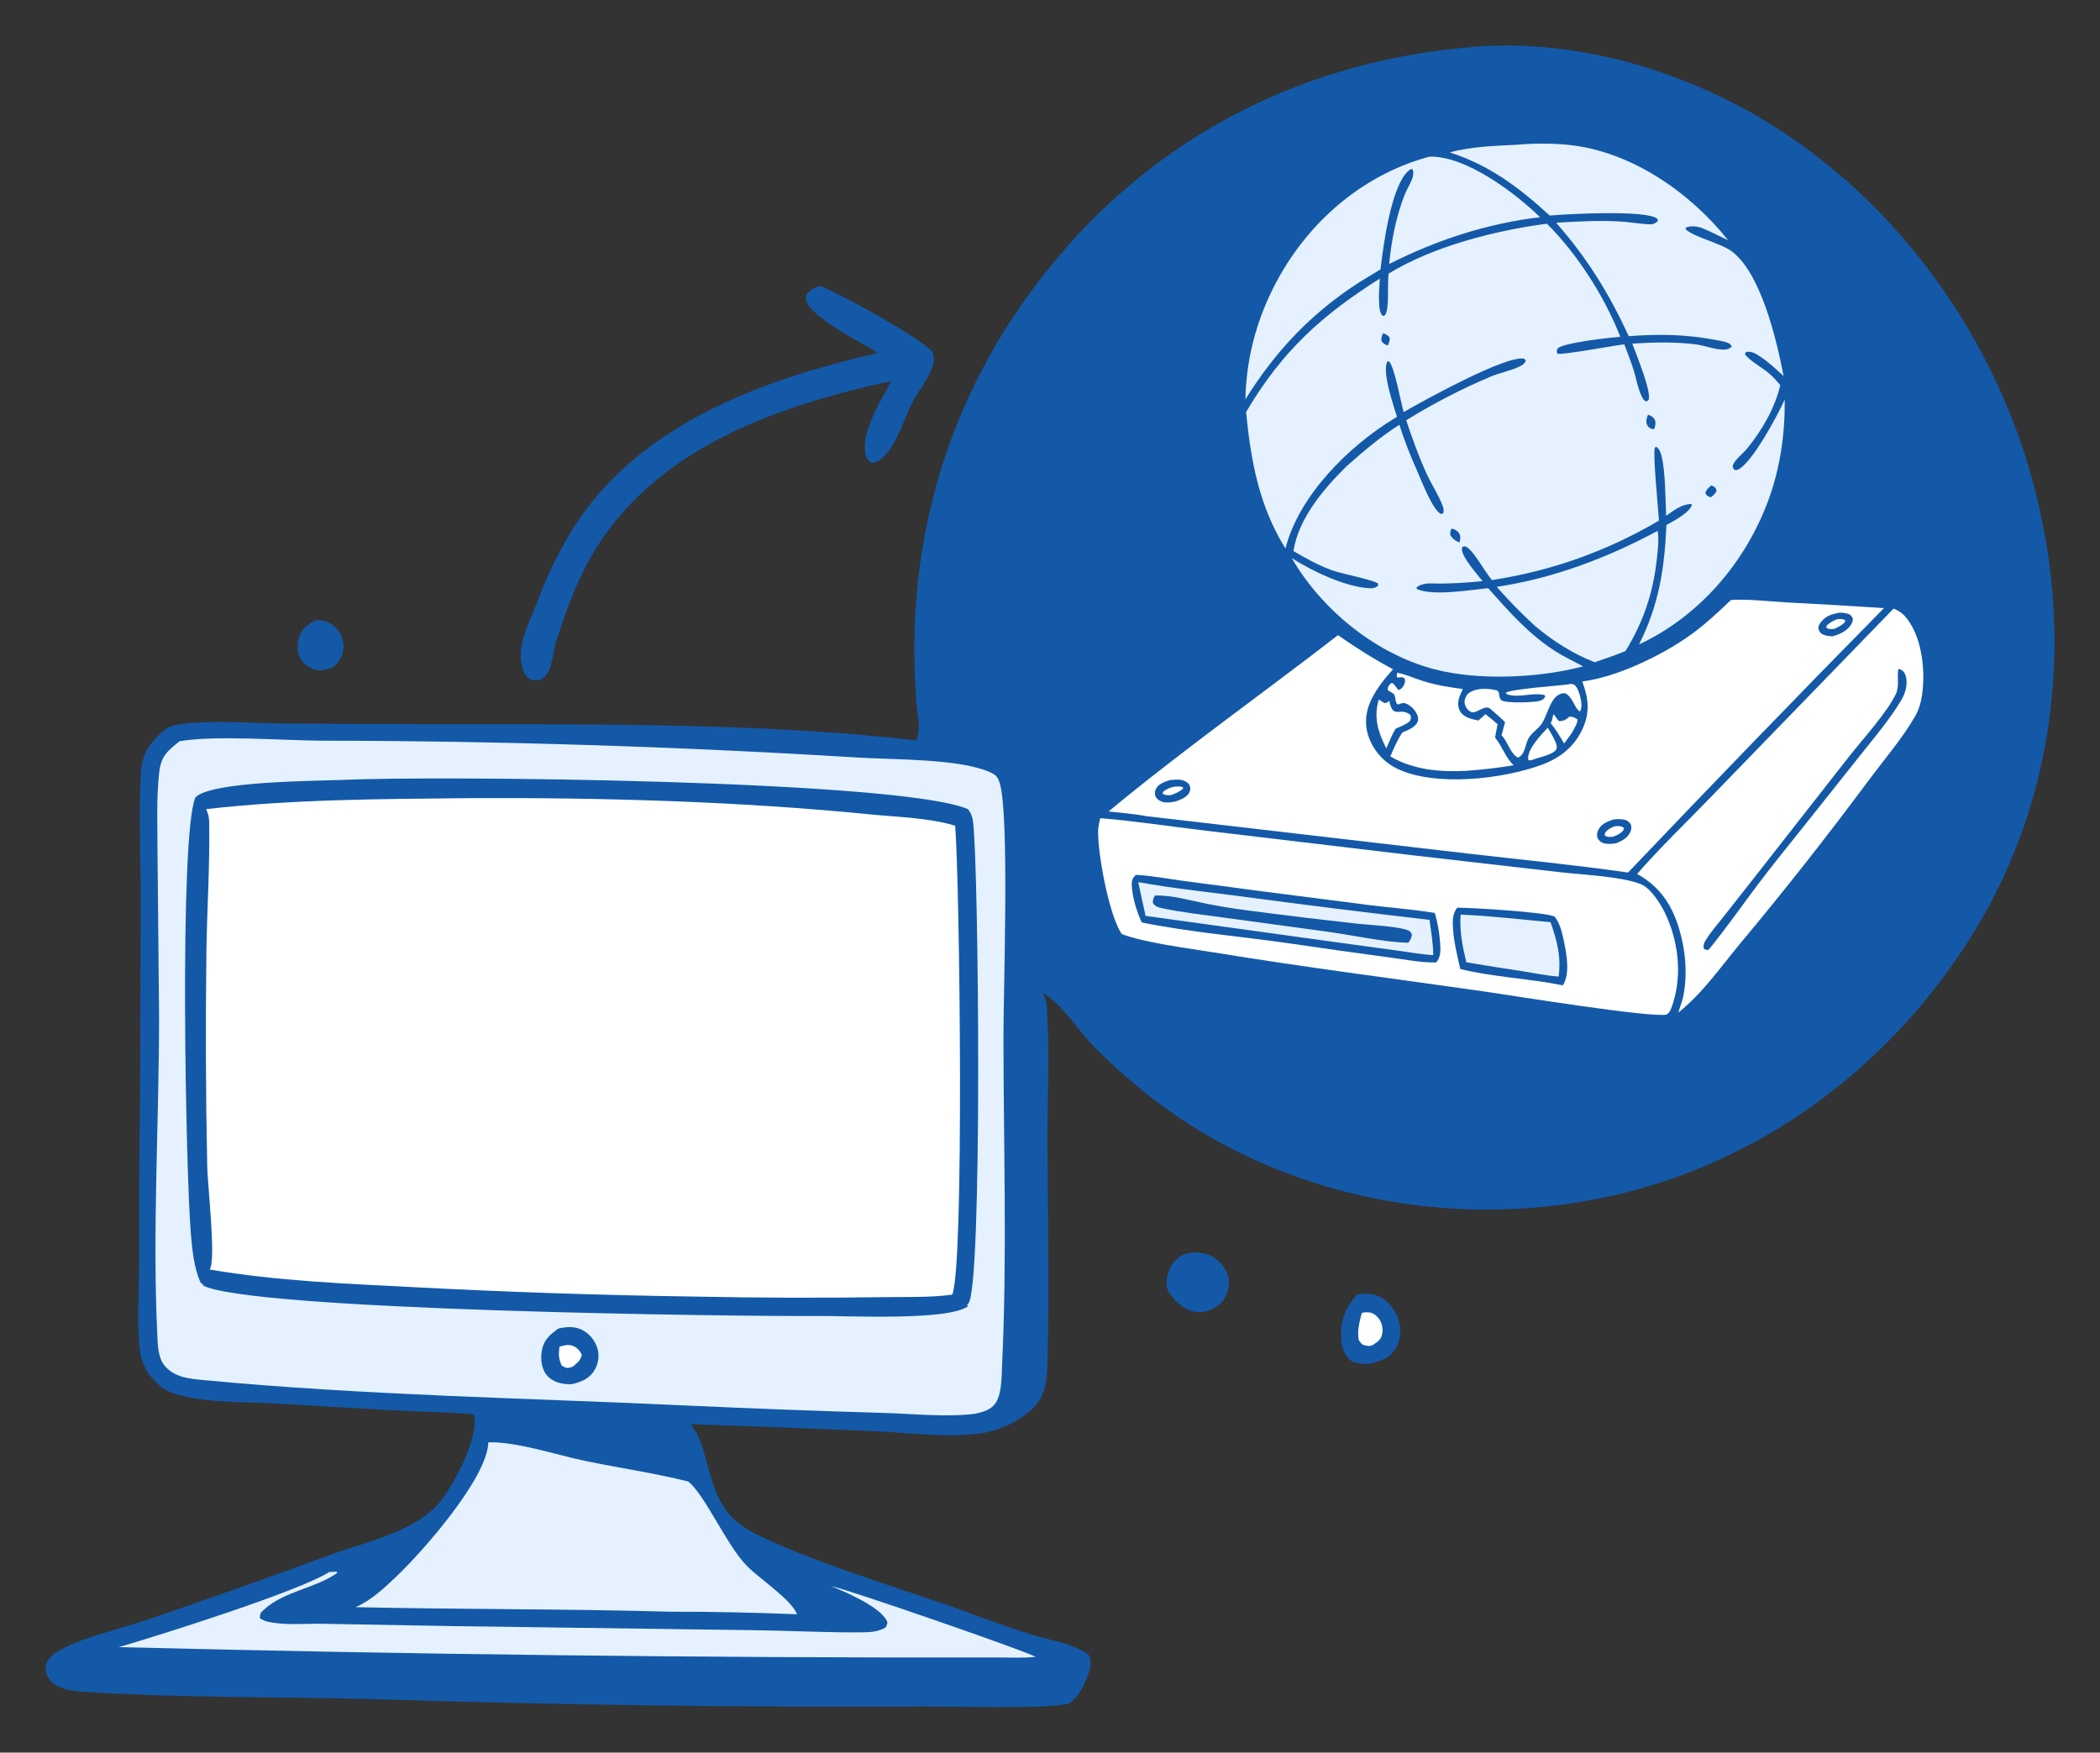 <?xml version="1.0" encoding="UTF-8" standalone="no"?>
<svg
   width="922.502"
   height="769.936"
   version="1.1"
   id="svg83"
   xmlns="http://www.w3.org/2000/svg"
   xmlns:svg="http://www.w3.org/2000/svg">
  <rect width="100%" height="100%" fill="#333333" stroke="none"/>
  <defs
     id="defs83" />
  <g
     id="g84"
     transform="translate(-1072.42,-135.867)">
    <path
       fill="#1359a8"
       d="m 1211.052,408.325 c 2.5,-0.171 5.36,0.525 7.4,1.995 2.55,1.835 4.32,4.895 4.74,8.003 q 0.08,0.56 0.09,1.124 0.02,0.565 -0.01,1.128 -0.04,0.564 -0.13,1.121 -0.09,0.557 -0.24,1.102 -0.15,0.545 -0.35,1.072 -0.2,0.528 -0.46,1.033 -0.25,0.505 -0.55,0.982 -0.3,0.477 -0.65,0.922 c -2.01,2.561 -4.15,3.035 -7.17,3.51 -0.79,0.037 -1.49,0.074 -2.26,-0.112 -2.8,-0.672 -5.54,-2.437 -7,-4.94 -1.51,-2.591 -1.6,-6.152 -0.81,-9.003 1.14,-4.1 3.83,-6.006 7.4,-7.937 z"
       id="path2" />
    <g
       id="g85"
       transform="translate(77.4,0.126)">
      <path
         fill="#1359a8"
         d="m 1591.07,704.499 c 3.65,-0.572 6.87,-0.746 10.24,1.02 3.99,2.085 6.81,5.954 8.13,10.2 1.22,3.893 0.9,8.303 -1.04,11.915 -2.08,3.886 -4.88,5.216 -8.97,6.406 -0.52,0.318 -0.61,0.415 -1.3,0.572 -2.51,0.574 -7.74,0.418 -9.83,-1.265 -2.5,-2.001 -3.67,-5.149 -3.98,-8.246 -0.88,-8.642 1.25,-14.009 6.75,-20.602 z"
         id="path5" />
      <path
         fill="#ffffff"
         d="m 1593.25,712.497 c 0.57,-0.112 1.14,-0.242 1.71,-0.254 2.37,-0.053 3.62,0.424 5.29,2.213 1.71,1.836 2.43,4.642 1.98,7.097 -0.5,2.775 -1.84,3.398 -3.97,4.95 -0.98,0.461 -1.45,0.64 -2.56,0.471 -2.38,-0.366 -2.43,-0.648 -3.8,-2.499 -0.74,-4.235 0.29,-7.899 1.35,-11.978 z"
         id="path6" />
    </g>
    <path
       d="m 1541.52,884.399 c -9.4,2.334 -50.92,1.027 -64.05,1.139 -80.933,0.407 -161.843,-0.687 -242.73,-3.284 -40.82,-1.005 -82.23,-0.485 -122.93,-3.027 -4.85,-0.303 -10.79,-0.454 -14.99,-3.119 -0.273,-0.171 -0.54,-0.356 -0.8,-0.554 -0.253,-0.199 -0.497,-0.41 -0.73,-0.633 -0.233,-0.223 -0.457,-0.458 -0.67,-0.705 -0.207,-0.246 -0.403,-0.502 -0.59,-0.769 -0.187,-0.267 -0.357,-0.542 -0.51,-0.826 -0.153,-0.284 -0.293,-0.575 -0.42,-0.873 -0.127,-0.299 -0.237,-0.603 -0.33,-0.913 -0.1,-0.309 -0.18,-0.623 -0.24,-0.941 -0.69,-3.689 1.99,-6.496 4.89,-8.302 10.09,-6.283 27.95,-10.113 39.55,-14.109 27.18,-9.275 54.247,-18.871 81.2,-28.786 15.94,-5.774 38.93,-10.534 49,-24.908 5.42,-7.736 15.53,-26.387 13.55,-35.984 -0.05,-0.222 -0.11,-0.44 -0.17,-0.659 -12.28,-0.902 -24.61,-1.181 -36.91,-1.787 l -51.02,-2.957 c -13.78,-0.78 -29.22,-0.118 -42.5,-3.965 -4.61,-1.339 -7.63,-3.489 -10.81,-7.097 -3.09,-3.506 -4.91,-7.699 -5.45,-12.337 -1.39,-11.985 -0.34,-25.279 -0.33,-37.42 -0.02,-27.476 0.133,-54.95 0.46,-82.423 l 0.22,-82.373 c -0.08,-16.687 -0.93,-33.569 0.01,-50.234 0.51,-9.007 2.88,-13.126 9.59,-19.237 0.25,-0.227 0.48,-0.466 0.74,-0.684 3.16,-2.702 10.3,-3.039 14.4,-3.306 11.95,-0.777 24.45,0.206 36.45,0.38 l 60.53,0.306 c 71.03,0.165 148.24,-0.972 218.92,7.086 2.24,-4.273 0.67,-10.67 0.27,-15.356 -6.15,-72.756 14.8,-141.072 62.36,-197.248 46.77,-55.253 110.21,-86.113 181.94,-91.995 45.75,-3.947 94.84,10.927 133.2,35.429 58.99,37.695 101.02,100.268 115.97,168.442 14.35,65.416 4.54,132.791 -31.78,189.362 -36.25,56.453 -92.34,97.682 -158.2,111.889 -71.76,15.478 -149.59,-1.073 -206.36,-48.34 -6.91,-5.752 -13.72,-11.866 -19.94,-18.37 -6.5,-6.796 -13.21,-17.594 -21.12,-22.44 -0.22,-0.134 -0.44,-0.26 -0.66,-0.391 1.06,1.912 1.52,3.602 1.68,5.781 1.45,19.625 0.29,40.16 0.36,59.869 0.12,31.938 0.87,64.059 0.02,95.983 -0.21,7.999 -0.61,15.43 -6.83,21.175 -5.63,5.198 -13.31,9.082 -20.87,10.367 -15.11,2.57 -32.39,0.032 -47.68,-0.607 -27.167,-1.2 -54.34,-2.239 -81.52,-3.116 8.59,9.826 6.62,29.116 18.59,41.153 3.79,3.819 8.62,6.426 13.46,8.673 25.06,11.622 52.41,19.84 78.55,28.841 15.44,5.319 31.43,11.954 47.24,15.931 4.68,1.175 13.531,3.418 17.172,6.816 3.428,4.44 -4.702,20.341 -9.182,21.453 z"
       id="path84"
       style="fill:#1359a8" />
    <path
       fill="#ffffff"
       d="m 1216.97,826.494 3.42,-0.221 0.07,0.654 c -9.61,6.785 -23.26,7.916 -32.16,16.123 -1.47,1.36 -1.68,1.571 -1.75,3.668 1,0.704 2.06,1.218 3.24,1.506 7.46,1.809 16.66,0.823 24.37,0.987 l 56.79,1.009 132.58,1.797 c 15.96,0.185 32.04,1.127 47.98,0.941 3.57,-0.041 6.97,-0.307 10.06,-2.233 0.26,-0.734 0.89,-1.789 0.57,-2.509 -2.83,-6.427 -18.2,-12.908 -24.62,-15.561 6.75,1.211 85.76,28.611 89.81,31.059 -5.19,0.656 -11.06,0.251 -16.32,0.298 q -193.23,0.286 -386.4,-4.555 c 18.38,-5.335 79.38,-24.617 92.36,-32.963 z"
       id="path44"
       style="fill:#e5f1ff" />
    <path
       fill="#ffffff"
       d="m 1286.93,769.496 c 12.35,-0.404 30.44,5.684 42.95,8.25 14.9,3.055 30.12,5.291 44.88,8.948 7.22,5.71 16.78,27.768 25.47,36.8 5.59,5.809 19.57,14.787 22.34,21.532 q -27.73,-1.149 -55.49,-1.126 c -46.13,-1.286 -92.29,-0.986 -138.43,-1.994 6.83,-2.994 12.55,-8.393 17.91,-13.48 11.19,-10.615 39.98,-43.157 40.37,-58.93 z"
       id="path45"
       style="fill:#e5f1ff" />
    <path
       fill="#ffffff"
       d="m 1151.34,461.496 c 15.03,-2.651 44.71,-0.423 61.39,-0.248 q 118.37,0.143 236.52,7.416 c 15.66,0.994 45.62,0.386 58.75,6.758 2.19,1.064 2.89,2.224 3.6,4.528 4.28,13.712 1.63,90.226 1.63,110.744 -0.01,48.183 1.68,97.108 -0.62,145.198 -0.23,4.7 -0.12,11.967 -2.63,16.012 -2.09,3.364 -5.91,4.365 -9.52,5.078 -12.61,1.545 -26.93,-0.043 -39.72,-0.399 q -43.08,-1.255 -86.14,-3.24 c -70.54,-3.295 -142.15,-4.492 -212.44,-11.162 -6.41,-0.608 -13.3,-1.138 -17.61,-6.586 -2.66,-3.372 -2.81,-8.686 -3.01,-12.844 -2.23,-46.547 0.78,-93.872 0.76,-140.483 l -0.69,-72.6 c 0,-11.317 -0.52,-23.03 0.72,-34.278 0.8,-7.294 3.45,-9.473 9.01,-13.894 z"
       id="path46"
       style="fill:#e5f1ff" />
    <path
       fill="#1359a8"
       d="m 1317.73,719.497 c 3.61,-0.821 7.13,-1.067 10.52,0.664 3.19,1.633 5.67,4.777 6.65,8.206 0.84,2.957 0.41,6.329 -1.08,9.013 -2.11,3.782 -5.23,5.248 -9.24,6.335 -1.33,0.362 -2.66,0.253 -4.02,0.118 -2.97,-0.296 -6.24,-1.574 -8.09,-3.983 -2.3,-2.986 -2.65,-7.153 -2,-10.769 0.84,-4.69 3.56,-6.903 7.26,-9.584 z"
       id="path47" />
    <path
       fill="#ffffff"
       d="m 1318.18,727.494 c 1.6,-0.486 3.52,-1.042 5.18,-0.586 2.42,0.666 3.59,2.037 4.65,4.151 -0.78,2.474 -1.18,2.787 -3.17,4.496 -0.48,0.539 -0.79,0.727 -1.48,0.928 -2.18,0.627 -2.3,0.305 -4.23,-0.754 -1.35,-3.343 -1.39,-4.656 -0.95,-8.235 z"
       id="path48" />
    <path
       fill="#1359a8"
       d="m 1222.39,478.5 c 41.76,-1.971 245.86,0.036 275.31,12.858 1.33,1.833 1.91,3.384 2.18,5.598 2.48,19.882 4.22,204.625 -2.09,211.628 -0.19,0.211 -0.4,0.403 -0.6,0.604 l 0.51,0.485 c -8.6,6.509 -52.6,4.223 -65.65,4.307 -34.41,0.305 -252.92,-2.373 -271.01,-13.685 l 1.2,0.275 c -0.99,-0.663 -1.56,-0.792 -2.02,-1.917 -2.65,-6.4 -3.39,-14.007 -3.97,-20.859 -2.2,-26.105 -5.22,-174.394 1.99,-191.615 6.77,-7.171 53.76,-7.232 64.15,-7.679 z"
       id="path49" />
    <path
       fill="#ffffff"
       d="m 1278.25,486.5 c 58.6,-0.301 118.37,1.369 176.68,7.146 11.71,1.16 25.82,1.505 37.09,4.964 1.99,24.972 4.08,194.509 -1.33,206.009 -9.84,1.37 -20.75,0.907 -30.69,1.104 q -41.28,0.582 -82.55,-0.268 -61.61,-0.894 -123.15,-4.117 c -30.14,-1.569 -59.92,-2.68 -89.73,-7.746 0.11,-0.291 0.22,-0.58 0.33,-0.873 2.16,-6.049 -1.26,-36.088 -1.45,-44.403 q -0.99,-47.99 -0.33,-95.984 c 0.31,-18.363 1.52,-36.948 1.19,-55.285 -0.04,-2.126 -0.45,-3.803 -1.33,-5.725 38.06,-4.365 76.98,-4.425 115.27,-4.822 z"
       id="path50" />
    <path
       fill="#1359a8"
       d="m 1586.261,693.365 c 0.74,-2.138 3.373,-5.289 6.366,-6.404 3.739,-1.395 8.219,-1.101 11.797,0.652 0.432,0.208 0.848,0.441 1.25,0.699 0.407,0.252 0.801,0.522 1.183,0.808 0.378,0.294 0.742,0.604 1.091,0.929 0.349,0.326 0.681,0.67 0.994,1.032 0.313,0.362 0.608,0.738 0.884,1.127 0.277,0.389 0.532,0.795 0.765,1.215 0.238,0.414 0.454,0.839 0.648,1.274 0.194,0.436 0.366,0.882 0.514,1.338 1.283,3.931 0.271,6.525 -1.361,10.048 -0.519,0.86 -0.975,1.625 -1.715,2.306 -2.688,2.481 -6.487,4.126 -10.16,3.898 -3.802,-0.237 -7.624,-2.658 -10.075,-5.506 -3.522,-4.1 -3.883,-4.765 -3.398,-9.897 z"
       id="path2-3"
       style="stroke-width:1.27" />
    <path
       fill="#004177"
       d="m 1433.148,261.612 c -0.238,0.026 -0.478,0.043 -0.715,0.079 -1.831,0.276 -4.415,1.664 -5.427,3.21 -0.649,0.992 -0.699,1.959 -0.373,3.116 2.099,7.435 24.86,18.692 31.59,22.913 -5.484,1.208 -10.937,2.544 -16.357,4.011 -46.788,12.343 -94.788,33.26 -120.085,77.031 -4.688,8.113 -9.182,17.271 -12.449,26.06 -4.363,11.741 -10.56,20.983 -7.174,32.136 0.739,2.434 1.871,3.371 4.014,4.554 1.928,-0.043 3.185,0.157 4.832,-0.983 1.004,-0.694 2.341,-2.56 2.775,-3.717 0.653,-1.973 0.02,1.494 2.638,-11.287 5.028,-15.612 10.006,-29.945 19.003,-43.821 28.149,-43.411 80.202,-61.181 128.474,-71.601 -4.453,8.573 -12.327,20.747 -11.526,30.55 0.202,2.455 0.789,3.773 2.655,5.303 0.63,0.028 1.134,0.051 1.742,-0.149 8.107,-2.661 12.948,-19.922 16.837,-27.073 2.405,-4.424 5.683,-8.425 7.687,-13.049 1.257,-2.902 1.971,-5.515 0.727,-8.577 -6.716,-6.786 -39.109,-24.689 -48.869,-28.705 z"
       id="path15"
       style="fill:#1359a8;stroke-width:0.864" />
  </g>
  <g
     id="g83"
     transform="matrix(0.477,0,0,0.484,419.325,5.721)">
    <path
       fill="#1359a8"
       d="m 503.54,99.42 q 2.656,-0.178 5.315,-0.3 2.659,-0.122 5.32,-0.189 2.661,-0.067 5.322,-0.078 2.662,-0.011 5.324,0.034 2.661,0.045 5.321,0.145 2.66,0.1 5.317,0.256 2.657,0.156 5.311,0.368 2.653,0.212 5.301,0.479 2.649,0.267 5.291,0.589 2.642,0.323 5.277,0.7 2.635,0.378 5.261,0.811 2.627,0.433 5.244,0.92 2.616,0.488 5.222,1.03 2.606,0.543 5.201,1.139 2.594,0.597 5.175,1.248 2.581,0.651 5.148,1.356 2.567,0.704 5.118,1.463 2.552,0.758 5.087,1.57 2.535,0.811 5.053,1.676 2.517,0.864 5.016,1.781 2.499,0.917 4.979,1.886 2.479,0.969 4.937,1.99 2.459,1.021 4.896,2.093 2.436,1.072 4.85,2.195 2.414,1.122 4.803,2.295 2.39,1.173 4.754,2.396 2.365,1.223 4.704,2.495 2.338,1.272 4.649,2.593 2.312,1.32 4.595,2.689 2.284,1.369 4.538,2.785 2.254,1.416 4.478,2.88 2.224,1.463 4.417,2.972 2.65,1.796 5.256,3.657 2.605,1.861 5.164,3.786 2.559,1.924 5.069,3.911 2.511,1.987 4.973,4.035 2.461,2.047 4.871,4.155 2.411,2.108 4.769,4.274 2.357,2.166 4.661,4.39 2.304,2.223 4.553,4.503 2.249,2.279 4.441,4.613 2.192,2.334 4.326,4.722 2.134,2.387 4.209,4.826 2.075,2.439 4.089,4.928 2.015,2.489 3.968,5.027 1.952,2.538 3.842,5.123 1.89,2.585 3.716,5.216 1.825,2.63 3.586,5.305 1.761,2.675 3.455,5.392 1.695,2.717 3.322,5.476 1.627,2.758 3.186,5.555 1.56,2.797 3.05,5.632 1.49,2.834 2.909,5.705 1.42,2.87 2.769,5.775 1.349,2.904 2.627,5.841 1.277,2.937 2.482,5.904 1.205,2.967 2.337,5.963 1.131,2.996 2.189,6.019 1.058,3.023 2.041,6.071 0.984,3.048 1.892,6.119 0.908,3.071 1.74,6.163 0.833,3.093 1.589,6.205 0.757,3.112 1.437,6.242 0.679,3.13 1.282,6.275 c 14.413,79.08 -2.078,142.887 -47.326,208.401 29.578,2.511 59.419,4.066 89.066,5.613 14.558,0.759 29.807,0.509 44.224,2.505 11.091,1.535 19.886,4.844 26.777,13.953 15.869,20.976 21.88,52.578 18.252,78.314 -1.318,9.347 -3.755,17.225 -8.489,25.41 -11.528,19.93 -27.089,38.718 -40.842,57.207 q -58.735,78.45 -122.272,153.06 c -16.081,19.111 -38.622,49.697 -58.09,64.308 -4.446,3.337 -7.784,4.568 -13.348,5.058 -15.463,1.361 -32.34,-1.781 -47.747,-3.508 q -55.515,-6.444 -110.786,-14.721 c -39.591,-4.531 -79.212,-10.302 -118.746,-15.431 q -87.67,-11.644 -174.725,-27.235 c -18.736,-3.398 -41.004,-5.328 -58.737,-12.213 -4.334,-1.682 -7.336,-4.661 -10.095,-8.327 -10.934,-14.528 -26.066,-89.614 -23.185,-107.768 0.81,-5.104 2.548,-9.435 6.069,-13.258 12.1,-13.138 38.035,-30.957 53.221,-42.913 C 232.288,636.04 287.696,595.064 343.77,554.251 292.203,504.713 260.25,445.172 255.155,372.974 q -0.22,-3.033 -0.365,-6.07 -0.144,-3.037 -0.215,-6.077 -0.07,-3.039 -0.066,-6.08 0.005,-3.041 0.084,-6.08 0.079,-3.04 0.232,-6.077 0.154,-3.036 0.382,-6.068 0.229,-3.032 0.531,-6.058 0.303,-3.025 0.68,-6.042 0.377,-3.017 0.828,-6.024 0.451,-3.007 0.975,-6.002 0.525,-2.995 1.123,-5.976 0.598,-2.982 1.269,-5.947 0.671,-2.966 1.415,-5.914 0.744,-2.948 1.56,-5.877 0.816,-2.929 1.704,-5.837 0.887,-2.908 1.846,-5.793 0.959,-2.885 1.988,-5.746 1.03,-2.861 2.129,-5.696 1.1,-2.834 2.268,-5.641 1.169,-2.807 2.407,-5.584 1.237,-2.777 2.542,-5.523 1.305,-2.746 2.677,-5.459 1.373,-2.713 2.811,-5.392 1.439,-2.678 2.942,-5.32 1.504,-2.642 3.073,-5.247 1.568,-2.604 3.2,-5.17 1.632,-2.565 3.326,-5.089 1.694,-2.524 3.45,-5.006 1.756,-2.482 3.572,-4.92 1.816,-2.437 3.692,-4.83 1.876,-2.392 3.809,-4.738 1.934,-2.346 3.925,-4.643 c 48.585,-55.906 114.84,-88.4 188.591,-93.628 z"
       id="path56" />
    <path
       fill="#ffffff"
       d="m 551.441,636.584 c 2.205,1.104 2.817,4.48 5.302,6.065 4.483,0.078 6.067,-1.265 9.485,-3.903 3.16,-0.384 4.98,0.938 7.549,2.505 -0.035,3.573 -3.319,8.423 -4.937,11.652 l -7.441,10.174 c -3.835,-6.38 -7.509,-12.753 -12.386,-18.407 1.363,-2.513 1.83,-5.319 2.428,-8.086 z"
       id="path57" />
    <path
       fill="#ffffff"
       d="m 546.246,648.743 c 2.543,3.896 6.418,10.452 7.889,14.805 0.514,1.521 0.759,3.385 -0.025,4.817 -2.446,4.463 -14.488,7.005 -19.372,8.567 -2.095,0.779 -3.919,1.696 -6.19,1.271 -0.157,-0.616 -0.285,-1.219 -0.31,-1.859 -0.338,-8.49 12.396,-21.918 18.008,-27.601 z"
       id="path58" />
    <path
       fill="#ffffff"
       d="m 390.658,623.163 5.357,3.218 c 1.972,-0.105 2.734,-0.878 4.366,-1.944 3.514,17.221 9.996,4.935 19.356,12.622 0.798,2.554 0.714,2.767 -0.171,5.308 -3.364,3.417 -9.147,5.311 -13.48,7.308 -3.358,5.506 -5.813,11.929 -8.498,17.808 -7.503,-14.885 -11.84,-27.778 -6.93,-44.32 z"
       id="path59" />
    <path
       fill="#ffffff"
       d="m 565.314,609.358 c 2.313,-0.576 3.439,-0.544 5.616,0.449 3.131,2.889 4.48,7.614 5.494,11.639 0.918,3.646 1.591,9.273 -0.436,12.582 -5.744,-3.659 -6.122,-12.685 -13.589,-16.6 -13.311,-0.821 -15.819,19.634 -21.805,27.868 -3.419,4.7 -9.394,8.218 -12.129,13.31 -3.219,5.994 -2.681,13.448 -9.259,17.236 -6.499,-2.023 -9.968,-14.526 -14.867,-19.63 -0.202,-0.21 -0.409,-0.415 -0.613,-0.623 l 3.284,-11.861 c -4.205,-4.323 -9.058,-8.211 -13.599,-12.192 -4.757,-3.985 -11.049,3.404 -16.59,3.202 -2.299,-0.685 -3.839,-1.717 -5.184,-3.72 -1.544,-2.297 -2.358,-5.006 -1.719,-7.746 0.699,-2.995 2.352,-5.364 5.02,-6.909 6.909,-3.999 17.322,-3.408 24.756,-1.46 2.277,1.928 1.465,2.983 2.197,5.622 0.395,1.426 0.757,2.66 2.05,3.436 4.483,2.695 29.245,1.805 34.456,0.504 2.839,-0.708 4.177,-1.566 5.628,-4.053 l -0.64,-1.3 c -10.316,-2.766 -22.723,2.599 -33.391,-0.406 -1.506,-0.424 -1.464,-0.378 -2.23,-1.7 4.222,-3.444 47.814,-6.322 57.55,-7.648 z"
       id="path60" />
    <path
       fill="#ffffff"
       d="m 407.6,598.78 c 8.048,1.482 16.272,5.245 24.148,7.644 11.979,3.649 23.958,5.598 36.346,7.146 -1.327,2.86 -2.892,5.903 -3.677,8.961 -0.959,3.731 -0.822,8.124 1.294,11.445 3.677,5.771 10.557,6.881 16.715,8.182 l 6.517,-5.794 c 3.839,2.885 7.465,6.039 11.125,9.144 l -2.266,12.096 c 6.635,7.976 9.441,18.168 17.094,25.142 -14.444,2.48 -28.818,3.974 -43.415,5.095 -24.381,1.21 -48.675,-0.748 -70.186,-13.069 3.318,-7.544 6.463,-15.039 11.196,-21.835 4.583,-1.903 11.515,-4.446 13.797,-9.214 0.838,-1.749 0.781,-3.792 0.21,-5.607 -1.417,-4.501 -5.705,-9.056 -9.972,-11.011 -3.278,-1.502 -4.785,-0.695 -7.918,0.495 -3.583,-0.9 -1.577,-7.45 -4.595,-9.823 -1.635,-1.286 -3.505,-1.886 -5.139,-3.392 -0.046,-0.736 -0.092,-1.24 0.15,-1.951 0.654,-1.924 1.993,-3.531 3.685,-4.507 2.593,1.088 3.921,4.527 6.116,6.507 1.991,-0.507 2.997,-1.449 4.217,-3.084 1.679,-2.249 2.049,-4.656 1.613,-7.312 -2.394,-1.717 -3.602,-1.104 -6.43,-0.792 l -1.102,-1.064 z"
       id="path61" />
    <path
       fill="#ffffff"
       d="m 647.555,470.005 c 1.312,7.909 0.128,17.084 -0.731,25.017 -3.397,31.395 -12.348,57.303 -28.927,84.105 -9.354,3.74 -18.84,6.953 -28.39,10.141 -20.338,-7.837 -37.488,-18.75 -54.351,-32.398 -12.764,-11.541 -24.427,-23.152 -35.877,-36.013 52.336,-7.803 101.641,-26.224 148.276,-50.852 z"
       id="path62"
       style="fill:#e5f1ff" />
    <path
       fill="#ffffff"
       d="m 437.339,130.38 c 0.196,-0.006 0.392,-0.015 0.588,-0.019 33.439,-0.568 78.353,32.969 101.264,54.944 -48.913,5.782 -94.899,20.538 -138.916,42.479 1.995,-21.133 6.439,-43.517 14.4,-63.254 1.61,-3.992 3.969,-7.561 5.689,-11.484 1.583,-3.611 2.978,-7.3 1.452,-11.185 l -1.555,-0.233 c -0.624,0.354 -1.187,0.731 -1.751,1.179 -16.541,13.152 -23.837,69.555 -26.212,89.851 l -19.977,11.972 c -43.744,27.893 -76.835,62.149 -104.494,106.061 0.864,-40.368 11.986,-78.273 32.268,-113.217 30.102,-51.864 78.991,-91.742 137.244,-107.094 z"
       id="path63"
       style="fill:#e5f1ff" />
    <path
       fill="#ffffff"
       d="m 864.769,540.6 c 5.35,1.954 9.268,5.08 12.738,9.601 13.33,17.372 16.444,45.575 13.779,66.684 -0.959,7.602 -2.813,14.803 -6.71,21.473 -11.75,20.116 -28.103,38.794 -42.201,57.407 q -57.431,76.336 -119.197,149.204 c -17.807,21.22 -34.745,45.185 -56.68,62.311 l 4.04,-12.257 c 4.75,-20.723 2.933,-43.212 -3.151,-63.46 -6.697,-22.288 -18.185,-38.956 -38.833,-50.109 21.6,-24.422 45.991,-47.359 68.797,-70.703 z"
       id="path64" />
    <path
       fill="#1359a8"
       d="m 869.186,595.285 c 1.304,0.357 2.65,0.751 3.729,1.603 2.597,2.05 3.514,5.569 3.778,8.722 0.52,6.217 -1.586,12.646 -4.765,17.921 -10.735,17.812 -24.926,34.166 -37.951,50.325 l -53.493,66.269 c -13.671,16.944 -27.61,33.742 -40.815,51.048 -15.021,19.686 -29.443,40.03 -45.242,59.093 -2.36,0.16 -2.53,0.165 -4.501,-1.126 -0.361,-3.033 0.028,-4.613 1.647,-7.25 4.574,-7.448 10.786,-14.355 16.218,-21.204 l 31.158,-39.025 85.17,-107.241 c 12.231,-15.231 34.605,-39.529 42.691,-56.174 3.474,-7.151 1.052,-14.628 2.244,-22.173 z"
       id="path65" />
    <path
       fill="#ffffff"
       d="m 134.206,730.792 c 32.134,2.651 64.345,7.49 96.393,11.27 l 195.364,22.896 131.925,14.904 c 20.385,2.306 56.008,3.78 73.963,10.76 10.079,3.918 19.585,19.802 23.815,29.182 11.715,25.971 14.571,56.566 4.42,83.393 -1.186,2.572 -1.925,4.431 -4.532,5.875 -15.273,3.01 -143.305,-17.526 -168.508,-21.074 -82.875,-11.665 -166.136,-22.054 -248.742,-35.43 -24.228,-3.924 -62.067,-8.406 -84.228,-16.523 q -0.786,-1.154 -1.502,-2.353 c -10.689,-17.953 -20.432,-69.141 -20.384,-90.386 0.009,-4.31 0.96,-8.364 2.016,-12.514 z"
       id="path66" />
    <path
       fill="#1359a8"
       d="m 462.983,812.047 c 11.313,-0.107 83.224,4.025 89.764,8.26 5.187,6.321 7.122,15.942 8.744,23.815 2.336,11.331 5.378,28.217 -1.309,38.404 -30.894,-6.195 -64.246,-7.456 -94.449,-14.808 -2.672,-11.811 -5.746,-23.937 -6.652,-36.026 -0.509,-6.784 -0.745,-14.223 3.902,-19.645 z"
       id="path67" />
    <path
       fill="#ffffff"
       d="m 466.062,818.338 c 27.536,1.087 55.275,4.431 82.741,6.854 6.165,16.721 9.892,31.493 7.547,49.381 -11.255,-0.814 -22.498,-3.175 -33.644,-4.903 q -25.732,-3.77 -51.383,-8.052 c -3.57,-14.58 -6.363,-28.224 -5.261,-43.28 z"
       id="path68"
       style="fill:#e5f1ff" />
    <path
       fill="#1359a8"
       d="m 166.895,782.287 c 14.054,0.61 28.388,3.384 42.357,5.248 l 74.727,9.754 99.195,12.56 c 19.683,2.342 39.515,3.835 59.092,6.966 2.608,8.54 4.266,18.214 4.903,27.127 0.465,6.501 0.861,12.668 -3.644,17.829 -13.718,0.267 -28.623,-2.713 -42.297,-4.457 q -45.943,-6.062 -91.803,-12.722 C 263.98,838.12 217.3,834.439 172.366,825.448 c -4.636,-10.026 -8.989,-23.38 -9.159,-34.516 -0.062,-4.008 0.982,-5.858 3.688,-8.645 z"
       id="path69" />
    <path
       fill="#ffffff"
       d="m 169.183,788.834 c 30.541,5.542 61.948,8.718 92.764,12.71 q 87.645,11.59 175.487,21.578 c 1.43,10.572 3.299,21.286 3.451,31.966 -10.593,-0.526 -21.246,-2.536 -31.757,-3.937 l -58.179,-7.8 L 175.936,819.5 q -3.491,-15.308 -6.753,-30.666 z"
       id="path70"
       style="fill:#e5f1ff" />
    <path
       fill="#1359a8"
       d="m 184.57,800.982 c 15.613,-0.438 32.091,4.468 47.408,7.471 q 18.971,3.707 38.151,6.111 50.326,6.518 100.775,12.001 c 11.72,1.32 36.714,2.251 46.578,5.944 2.389,0.895 2.81,1.859 3.713,4.047 -0.393,3.163 -1.488,4.794 -3.319,7.303 -22.153,-0.377 -52.856,-7.18 -75.972,-10.217 l -95.877,-12.844 c -18.278,-2.522 -37,-4.473 -55.045,-8.302 -3.558,-0.755 -6.229,-1.547 -8.323,-4.757 -0.237,-3.192 0.425,-4.037 1.911,-6.757 z"
       id="path71" />
    <path
       fill="#ffffff"
       d="m 715.081,532.734 c 16.099,-0.978 33.593,1.268 49.747,2.143 q 45.556,2.27 91.071,5.257 Q 737.082,659.165 620.255,780.151 C 571.101,773.185 521.437,768.476 472.1,762.842 L 176.676,728.991 c -11.345,-2.158 -23.333,-2.947 -34.825,-4.307 68.446,-55.848 141.074,-106.436 211.25,-159.983 16.54,11.337 32.945,21.596 50.703,30.956 -7.602,8.341 -15.128,17.43 -20.071,27.645 -5.267,10.884 -6.429,22.49 -2.279,33.969 q 0.436,1.179 0.93,2.335 0.493,1.156 1.042,2.287 0.549,1.131 1.152,2.233 0.604,1.103 1.26,2.174 0.657,1.072 1.365,2.111 0.708,1.038 1.466,2.041 0.758,1.003 1.563,1.967 0.806,0.965 1.658,1.888 0.852,0.925 1.748,1.806 0.896,0.881 1.834,1.718 0.937,0.836 1.915,1.626 0.977,0.79 1.992,1.531 1.015,0.741 2.065,1.432 1.049,0.691 2.132,1.33 1.082,0.639 2.194,1.224 1.112,0.585 2.251,1.115 c 35.156,16.419 97.311,9.137 132.565,-3.692 16.912,-6.155 30.255,-16.264 37.907,-32.954 6.911,-15.074 5.187,-27.75 -0.402,-42.738 31.96,-3.882 73.853,-23.901 99.779,-42.305 13.403,-9.514 25.273,-20.432 37.211,-31.666 z"
       id="path72" />
    <path
       fill="#1359a8"
       d="m 814.978,544.289 c 2.459,-0.068 5.561,0.274 7.897,1.022 2.578,0.825 3.282,2.102 4.404,4.334 -0.071,1.534 -0.249,2.87 -0.958,4.257 -3.435,6.717 -11.035,10.031 -17.891,11.824 -2.965,-0.172 -5.956,-0.414 -8.694,-1.675 -2.632,-1.212 -3.343,-2.781 -4.281,-5.323 0.151,-1.834 0.507,-3.197 1.545,-4.712 4.505,-6.58 10.467,-8.387 17.978,-9.727 z"
       id="path73" />
    <path
       fill="#ffffff"
       d="m 813.188,550.114 c 2.265,-0.123 5.142,-0.355 7.023,1.05 l -0.237,1.772 c -2.924,2.913 -6.205,4.394 -9.919,6.105 -2.438,0.087 -5.156,0.428 -7.172,-1.12 L 803.156,556 c 3.106,-3.021 6.001,-4.371 10.032,-5.886 z"
       id="path74" />
    <path
       fill="#1359a8"
       d="m 198.283,696.234 c 3.475,-0.312 7.179,-0.738 10.641,-0.124 2.711,0.481 5.936,2.142 7.324,4.613 1.123,2.003 1.093,4.186 0.2,6.267 -2.141,4.991 -8.652,7.133 -13.304,8.768 -3.557,0.603 -7.158,1.244 -10.744,0.487 -2.669,-0.563 -5.784,-2.212 -7.068,-4.708 -1.15,-2.236 -1.032,-4.671 -0.041,-6.929 2.219,-5.06 8.249,-6.8 12.992,-8.374 z"
       id="path75" />
    <path
       fill="#ffffff"
       d="m 202.265,702.238 c 2.744,-0.144 5.584,-0.674 8.128,0.551 l -0.101,1.444 c -3.336,2.721 -6.818,4.092 -10.812,5.617 l -0.537,0.03 c -2.579,0.119 -5.491,0.257 -7.435,-1.53 l 0.795,-1.735 c 3.332,-2.447 5.914,-3.547 9.962,-4.377 z"
       id="path76" />
    <path
       fill="#1359a8"
       d="m 606.274,732.102 c 3.098,-0.41 6.059,-0.612 9.173,-0.198 3.342,0.444 5.232,1.698 7.261,4.397 0.734,2.353 0.835,4.067 -0.092,6.4 -2.394,6.025 -7.531,8.347 -13.122,10.819 -3.551,0.498 -7.191,1.047 -10.743,0.276 -3.135,-0.68 -4.884,-2.095 -6.596,-4.794 -0.729,-2.711 -0.616,-4.587 0.52,-7.141 2.553,-5.739 8.101,-7.744 13.599,-9.759 z"
       id="path77" />
    <path
       fill="#ffffff"
       d="m 607.91,738.144 c 3.199,-0.234 5.977,-0.575 8.53,1.588 l -0.52,2.171 c -2.703,2.983 -5.452,4.178 -9.148,5.653 -1.108,0.146 -2.268,0.326 -3.386,0.304 -2.231,-0.045 -3.171,-0.207 -4.747,-1.727 l 0.552,-2.234 c 2.443,-3.105 5.138,-4.246 8.719,-5.755 z"
       id="path78" />
    <path
       fill="#ffffff"
       d="m 517.686,119.566 c 15.705,-1.343 32.916,-1.453 48.565,0.205 56.812,6.018 110.74,42.658 146.147,86.442 -7.885,-3.548 -15.689,-7.694 -23.69,-10.914 -4.296,-1.729 -10.819,-2.455 -15.123,-0.547 l -0.358,1.392 c 6.165,6.58 31.335,12.625 41.268,19.322 27.939,18.837 42.773,82.034 48.974,113.981 -6.917,-6.266 -13.904,-12.675 -21.753,-17.775 -3.978,-2.585 -8.019,-4.99 -12.805,-3.994 l -1.12,2.123 c 5.81,6.667 14.569,11.083 21.486,16.591 4.178,3.327 7.655,7.35 11.154,11.362 -4.988,20.998 -16.836,40.947 -30.459,57.478 -3.163,3.838 -11.718,10.669 -13.145,15.032 -0.597,1.825 0.163,2.526 1.028,4.077 1.354,0.5 1.784,0.927 3.182,0.346 13.042,-5.418 37.084,-49.71 43.487,-63.815 0.335,30.88 -4.104,61.813 -14.874,90.831 -21.124,56.918 -63.841,105.892 -119.25,131.389 18.463,-36.575 23.273,-67.982 25.2,-108.384 6.58,-3.692 21.039,-10.867 23.536,-18.344 l -1.312,-0.829 c -9.264,0.917 -15.076,5.745 -22.509,10.823 -0.665,-14.815 -0.676,-39.853 -4.024,-53.503 -0.795,-3.239 -1.989,-7.273 -5.001,-9.092 l -1.283,0.608 c -2.18,4.866 3.136,56.225 3.712,66.366 -48.145,27.814 -98.784,45.599 -153.796,53.963 -6.09,-6.692 -17.001,-27.266 -24.006,-30.296 -1.577,-0.682 -2.018,-0.256 -3.494,0.468 -0.087,0.443 -0.143,0.67 -0.179,1.149 -0.562,7.529 14.313,23.595 19.052,29.658 -15.784,1.449 -31.055,2.573 -46.933,2.037 -4.578,-0.154 -10.567,0.584 -14.031,3.819 l 0.663,1.464 c 15.461,6.259 48.509,0.709 65.398,-0.977 19.2,21.303 37.624,42.084 62.265,57.483 8.136,5.084 16.759,8.935 25.153,13.512 -40.745,10.638 -96.294,13.035 -136.65,2.698 C 388.462,581.96 338.596,542.27 310.525,494.756 c 18.71,11.749 48.979,25.968 71.014,27.311 3.416,0.208 5.859,-0.006 8.554,-2.367 l -0.012,-1.806 c -3.343,-3.176 -34.322,-9.143 -42.101,-11.952 -12.717,-4.593 -24.227,-10.767 -35.833,-17.599 4.443,-29.64 28.195,-56.934 48.908,-76.981 15.563,-13.701 31.027,-26.536 48.584,-37.651 4.466,14.017 10.105,28.063 16.185,41.453 3.806,8.382 14.565,36.664 22.445,39.617 l 1.873,-0.856 c 0.561,-3.116 0.199,-4.528 -0.974,-7.474 -3.739,-9.391 -9.726,-18.276 -14.069,-27.499 -7.525,-15.98 -13.438,-32.604 -19.186,-49.285 q 18.544,-11.332 37.903,-21.207 19.359,-9.874 39.419,-18.233 c 8.777,-3.686 18.345,-5.316 26.986,-9.334 2.838,-1.32 4.73,-2.428 5.815,-5.398 l -1.443,-1.764 c -16.489,-3.476 -92.647,38.088 -110.976,48.44 -2.667,-8.458 -8.553,-42.605 -13.949,-46.255 l -1.388,0.886 c -4.312,10.468 5.741,38.483 9.184,49.745 q -0.908,0.516 -1.806,1.05 c -42.15,25.028 -88.552,70.195 -100.912,118.424 -24.266,-38.268 -31.887,-79.638 -36.274,-123.847 32.956,-55.077 69.451,-87.708 123.139,-121.109 -0.39,7.782 -1.163,15.908 -0.547,23.675 0.264,3.319 0.611,7.868 3.328,10.163 l 1.894,-0.458 c 4.586,-6 1.945,-28.963 3.498,-37.974 41.172,-24.831 98.481,-39.165 145.752,-45.249 28.163,27.763 52.924,65.898 67.579,102.602 -10.035,0.872 -51.696,5.23 -57.707,10.572 -0.933,2.358 -1.159,2.423 -0.267,4.756 3.579,1.658 52.695,-7.541 61.675,-8.449 3.022,7.973 6.225,15.978 8.789,24.109 2.435,7.722 3.765,16.526 7.485,23.704 1.102,2.126 1.907,3.329 4.213,4.104 l 1.893,-1.581 c 2.797,-7.558 -11.894,-42.391 -15.073,-50.982 19.487,-1.236 38.881,-1.702 58.317,0.669 8.542,1.042 17.903,5.011 26.309,4.768 3.077,-0.09 5.037,-0.7 7.09,-2.936 l -1.783,-2.281 c -4.309,-2.351 -10.466,-2.998 -15.264,-3.882 -26.231,-4.83 -51.453,-5.106 -77.953,-3.059 -17.676,-38.241 -38.688,-71.551 -66.821,-102.961 18.967,-1.17 37.962,-2.213 56.965,-1.28 8.984,0.442 17.871,1.961 26.845,2.563 4.471,0.299 6.35,0.257 9.748,-2.703 -0.01,-0.987 0.265,-1.499 -0.524,-2.22 -8.993,-8.218 -83.749,-4.349 -98.893,-2.884 -28.183,-25.404 -55.477,-45.713 -92.079,-57.328 19.496,-5.355 41.464,-5.939 61.606,-6.957 z"
       id="path79"
       style="fill:#e5f1ff" />
    <path
       fill="#1359a8"
       d="m 394.654,290.653 c 2.869,1.076 3.987,1.354 5.959,3.819 0.433,2.869 -0.484,4.721 -1.609,7.263 -2.516,-0.786 -3.864,-1.46 -5.591,-3.477 -0.825,-3.075 0.042,-4.844 1.241,-7.605 z"
       id="path80" />
    <path
       fill="#1359a8"
       d="m 696.846,428.824 c 0.647,0.223 1.331,0.433 1.935,0.766 2.155,1.19 2.337,1.611 2.965,3.867 -0.781,2.735 -3.089,4.318 -5.172,6.074 -0.546,-0.138 -1.085,-0.266 -1.601,-0.498 -2.298,-1.033 -2.605,-1.277 -3.471,-3.529 0.809,-3.117 2.997,-4.672 5.344,-6.68 z"
       id="path81" />
    <path
       fill="#1359a8"
       d="m 457.604,467.995 c 0.614,0.085 0.808,0.089 1.361,0.236 2.586,0.687 4.893,2.289 6.089,4.729 1.274,2.598 0.626,4.974 -0.125,7.571 -3.6,-1.351 -6.288,-3.249 -8.281,-6.568 -0.364,-2.801 -0.162,-3.349 0.956,-5.968 z"
       id="path82" />
    <path
       fill="#1359a8"
       d="m 638.569,364.691 c 0.192,0.045 0.388,0.077 0.577,0.134 3.033,0.909 4.523,2.105 6.065,4.851 0.524,3.161 0.172,4.986 -0.883,7.974 -0.878,-0.052 -1.783,-0.116 -2.634,-0.356 -1.731,-0.488 -3.115,-1.774 -3.877,-3.386 -1.464,-3.096 -0.374,-6.246 0.752,-9.217 z"
       id="path83" />
  </g>
</svg>
